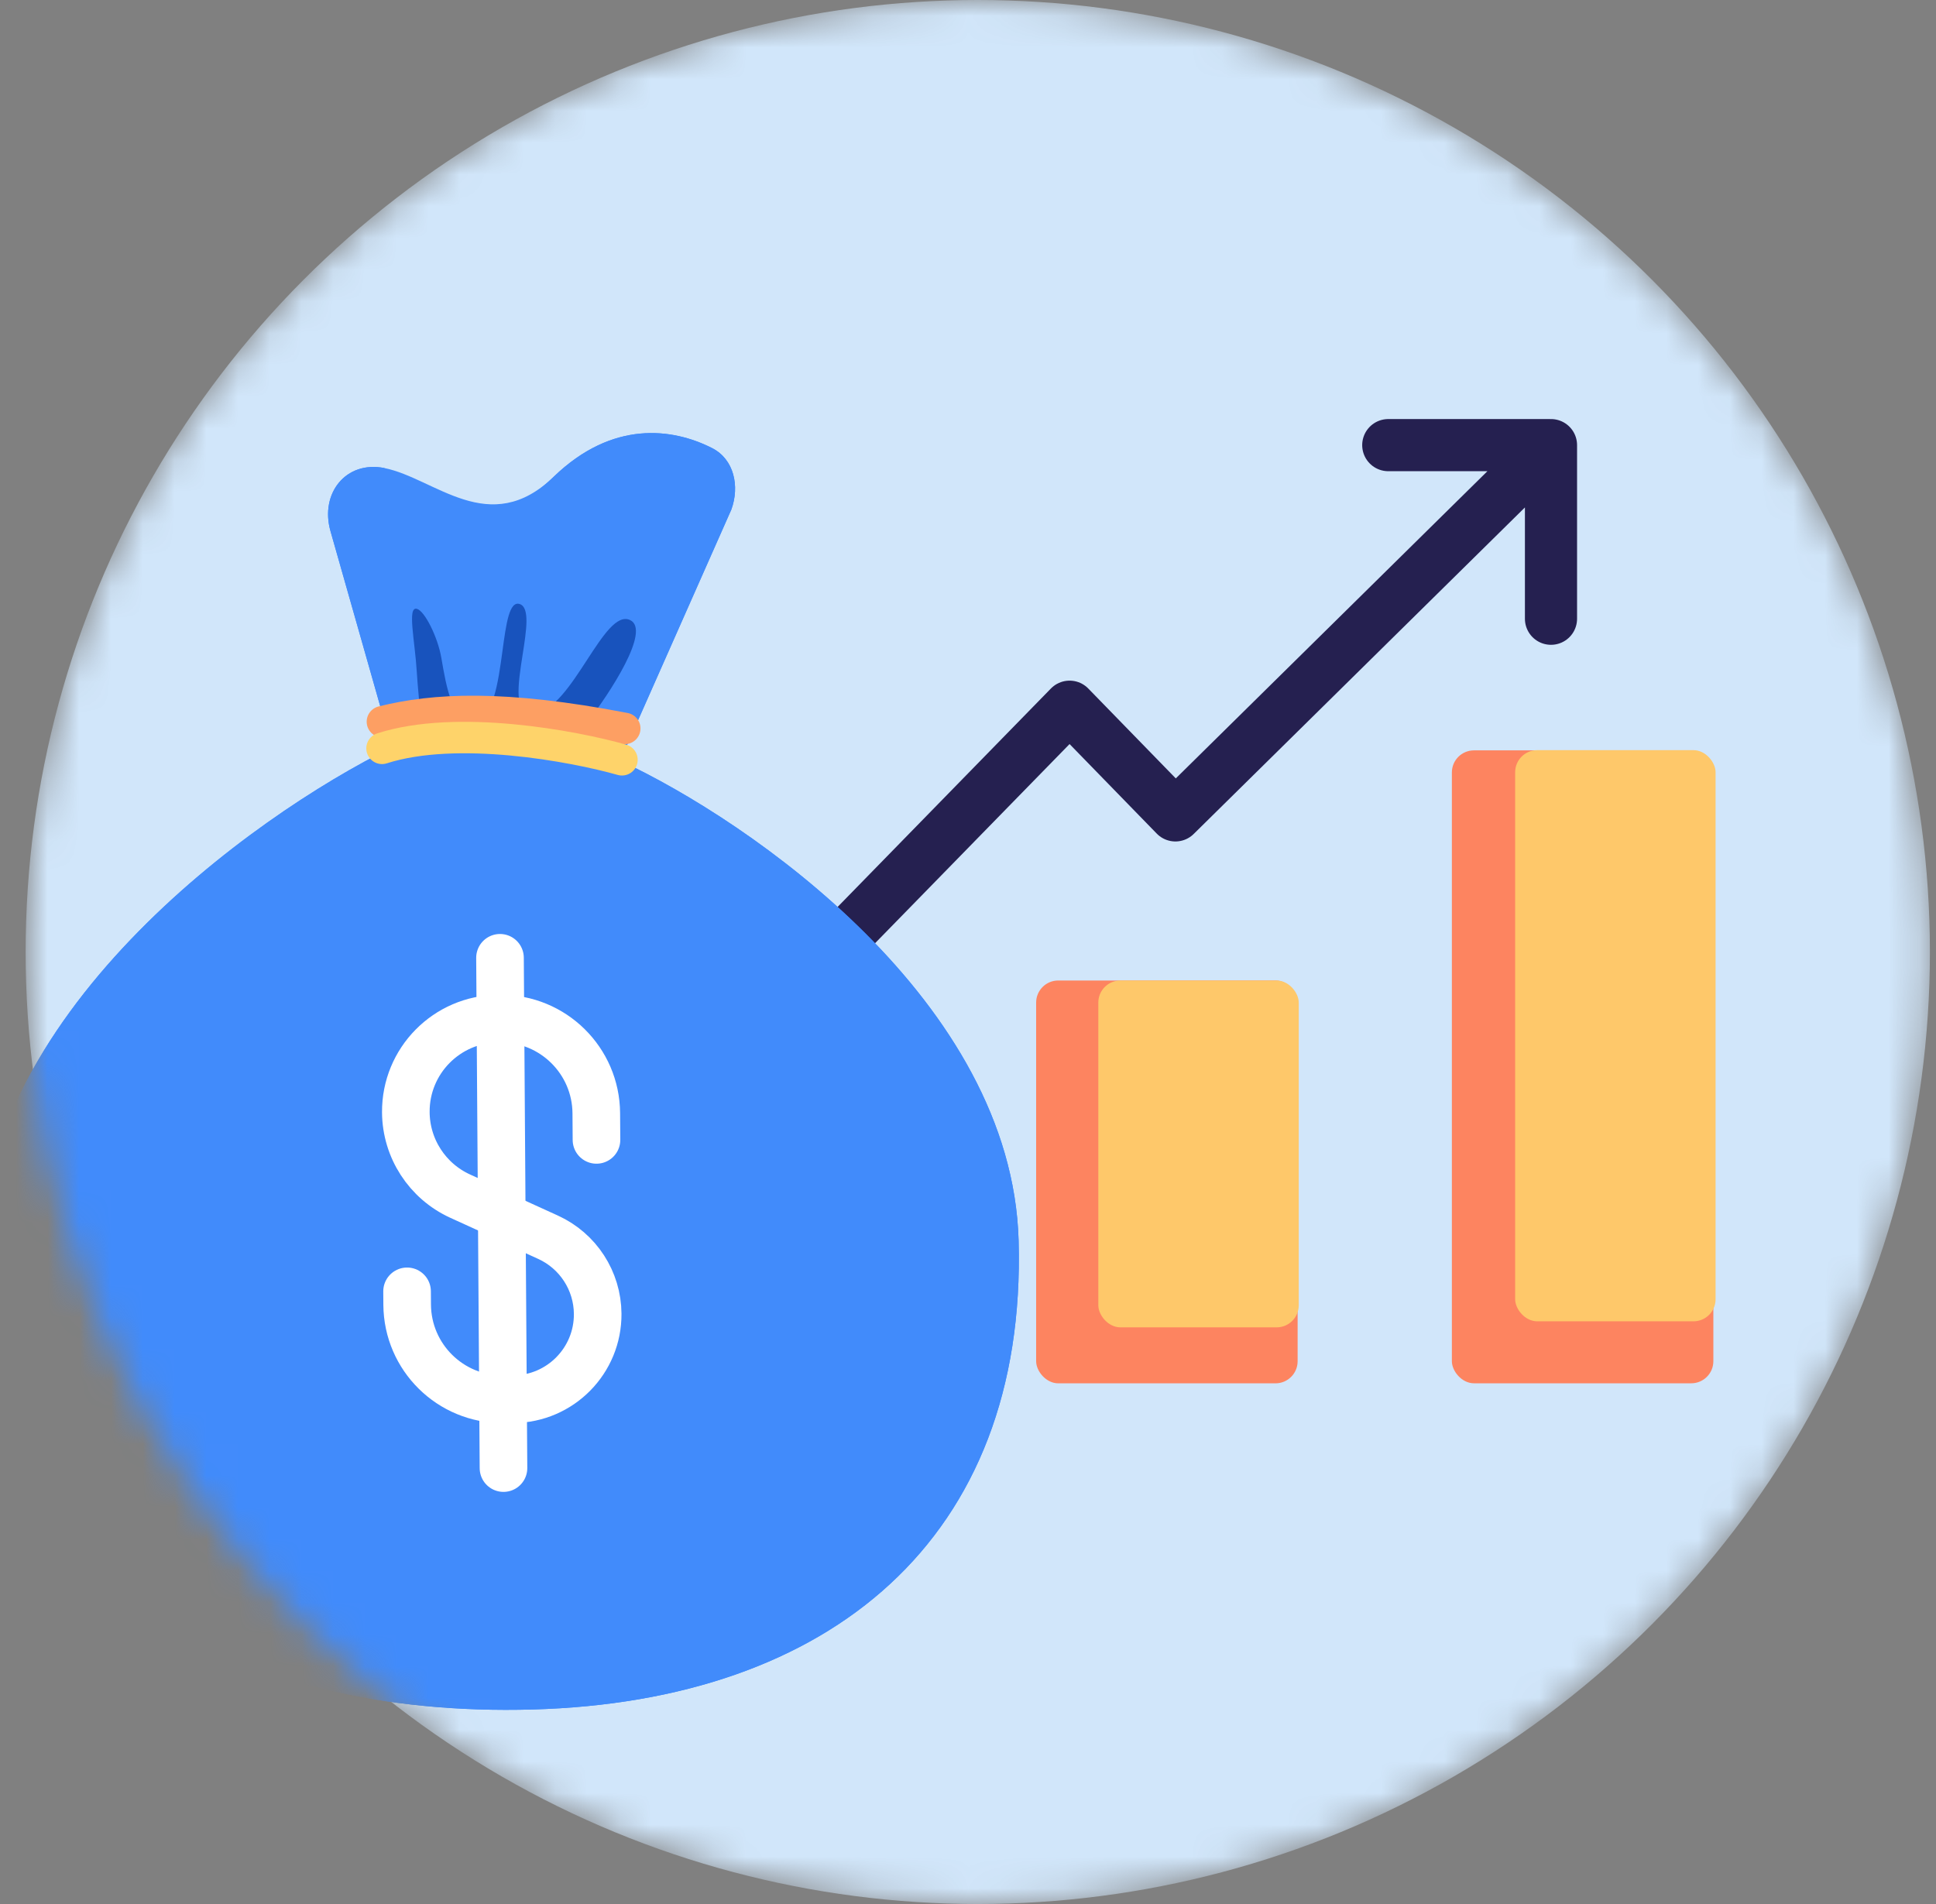 <svg width="61" height="60" viewBox="0 0 61 60" fill="none" xmlns="http://www.w3.org/2000/svg">
<rect x="0" y="0" width="61" height="60" fill="#808080" stroke="none"/>
<mask id="mask0_147_43" style="mask-type:alpha" maskUnits="userSpaceOnUse" x="0" y="0" width="61" height="60">
<circle cx="30.808" cy="30" r="30" fill="#D1E6FA"/>
</mask>
<g mask="url(#mask0_147_43)">
<circle cx="30.808" cy="30" r="30" fill="#D1E6FA"/>
<rect x="23.003" y="35.103" width="6.43" height="8.488" rx="0.696" fill="#FEC86A"/>
<rect x="45.746" y="23.646" width="8.239" height="19.945" rx="0.696" fill="#FD8460"/>
<rect x="32.647" y="30.898" width="8.239" height="12.694" rx="0.696" fill="#FD8460"/>
<rect x="34.606" y="30.898" width="6.315" height="10.93" rx="0.696" fill="#FEC86A"/>
<rect x="47.74" y="23.639" width="6.315" height="17.999" rx="0.696" fill="#FEC86A"/>
<path d="M25.357 30.815L33.701 22.27L37.035 25.695L48.869 14.027M48.869 14.027H43.742M48.869 14.027V19.498" stroke="#252050" stroke-width="1.643" stroke-linecap="round" stroke-linejoin="round"/>
<path d="M23.044 16.056L19.54 23.97C23.637 25.873 31.883 31.562 32.095 39.093C32.36 48.507 26.137 53.607 16.791 53.87C7.444 54.134 -0.36 49.964 -0.64 40.015C-0.864 32.056 7.926 25.724 12.349 23.552L10.413 16.737C10.075 15.548 10.898 14.509 12.11 14.749C13.666 16.802 15.417 16.983 17.447 15.023C19.298 13.236 21.189 13.486 22.438 14.121C23.132 14.474 23.31 15.324 23.044 16.056Z" fill="#418BFB"/>
<path d="M23.044 16.056L19.54 23.97C23.637 25.873 31.883 31.562 32.095 39.093C32.36 48.507 26.137 53.607 16.791 53.87C7.444 54.134 -0.36 49.964 -0.64 40.015C-0.864 32.056 7.926 25.724 12.349 23.552L10.413 16.737C10.075 15.548 10.898 14.509 12.11 14.749C13.703 15.066 15.417 16.983 17.447 15.023C19.298 13.236 21.189 13.486 22.438 14.121C23.132 14.474 23.31 15.324 23.044 16.056Z" fill="#418BFB"/>
<path d="M19.854 19.54C20.518 19.857 19.22 21.837 18.488 22.787C18.409 23.855 12.657 23.921 13.133 23.39C13.362 23.134 13.187 22.095 13.133 21.181C13.075 20.199 12.825 19.108 13.133 19.185C13.379 19.246 13.793 20.072 13.906 20.732C14.066 21.665 14.252 22.749 14.914 22.723C15.534 22.699 15.695 21.518 15.834 20.498C15.948 19.658 16.047 18.926 16.376 19.035C16.7 19.142 16.586 19.87 16.467 20.63C16.319 21.578 16.163 22.576 16.836 22.489C17.446 22.41 17.996 21.566 18.497 20.795C18.993 20.033 19.442 19.344 19.854 19.54Z" fill="#1853BD"/>
<path d="M12.049 22.743C13.675 22.336 15.849 22.215 19.685 22.955" stroke="#FD9F63" stroke-width="0.991" stroke-linecap="round"/>
<path d="M19.597 23.943C18.061 23.507 14.399 22.825 12.037 23.582" stroke="#FED36A" stroke-width="0.991" stroke-linecap="round"/>
<path d="M15.754 30.182L15.864 46.263" stroke="white" stroke-width="1.5" stroke-linecap="round"/>
<path d="M18.794 35.921L18.788 35.08C18.777 33.423 17.424 32.088 15.767 32.1L15.695 32.1C14.078 32.111 12.775 33.431 12.787 35.049V35.049C12.794 36.189 13.463 37.221 14.501 37.694L15.809 38.29" stroke="white" stroke-width="1.5" stroke-linecap="round"/>
<path d="M12.826 40.693L12.829 41.114C12.84 42.771 14.192 44.105 15.85 44.094L16.178 44.092C17.654 44.082 18.842 42.877 18.832 41.401V41.401C18.825 40.361 18.214 39.419 17.267 38.988L15.81 38.324" stroke="white" stroke-width="1.5" stroke-linecap="round"/>
</g>
</svg>
